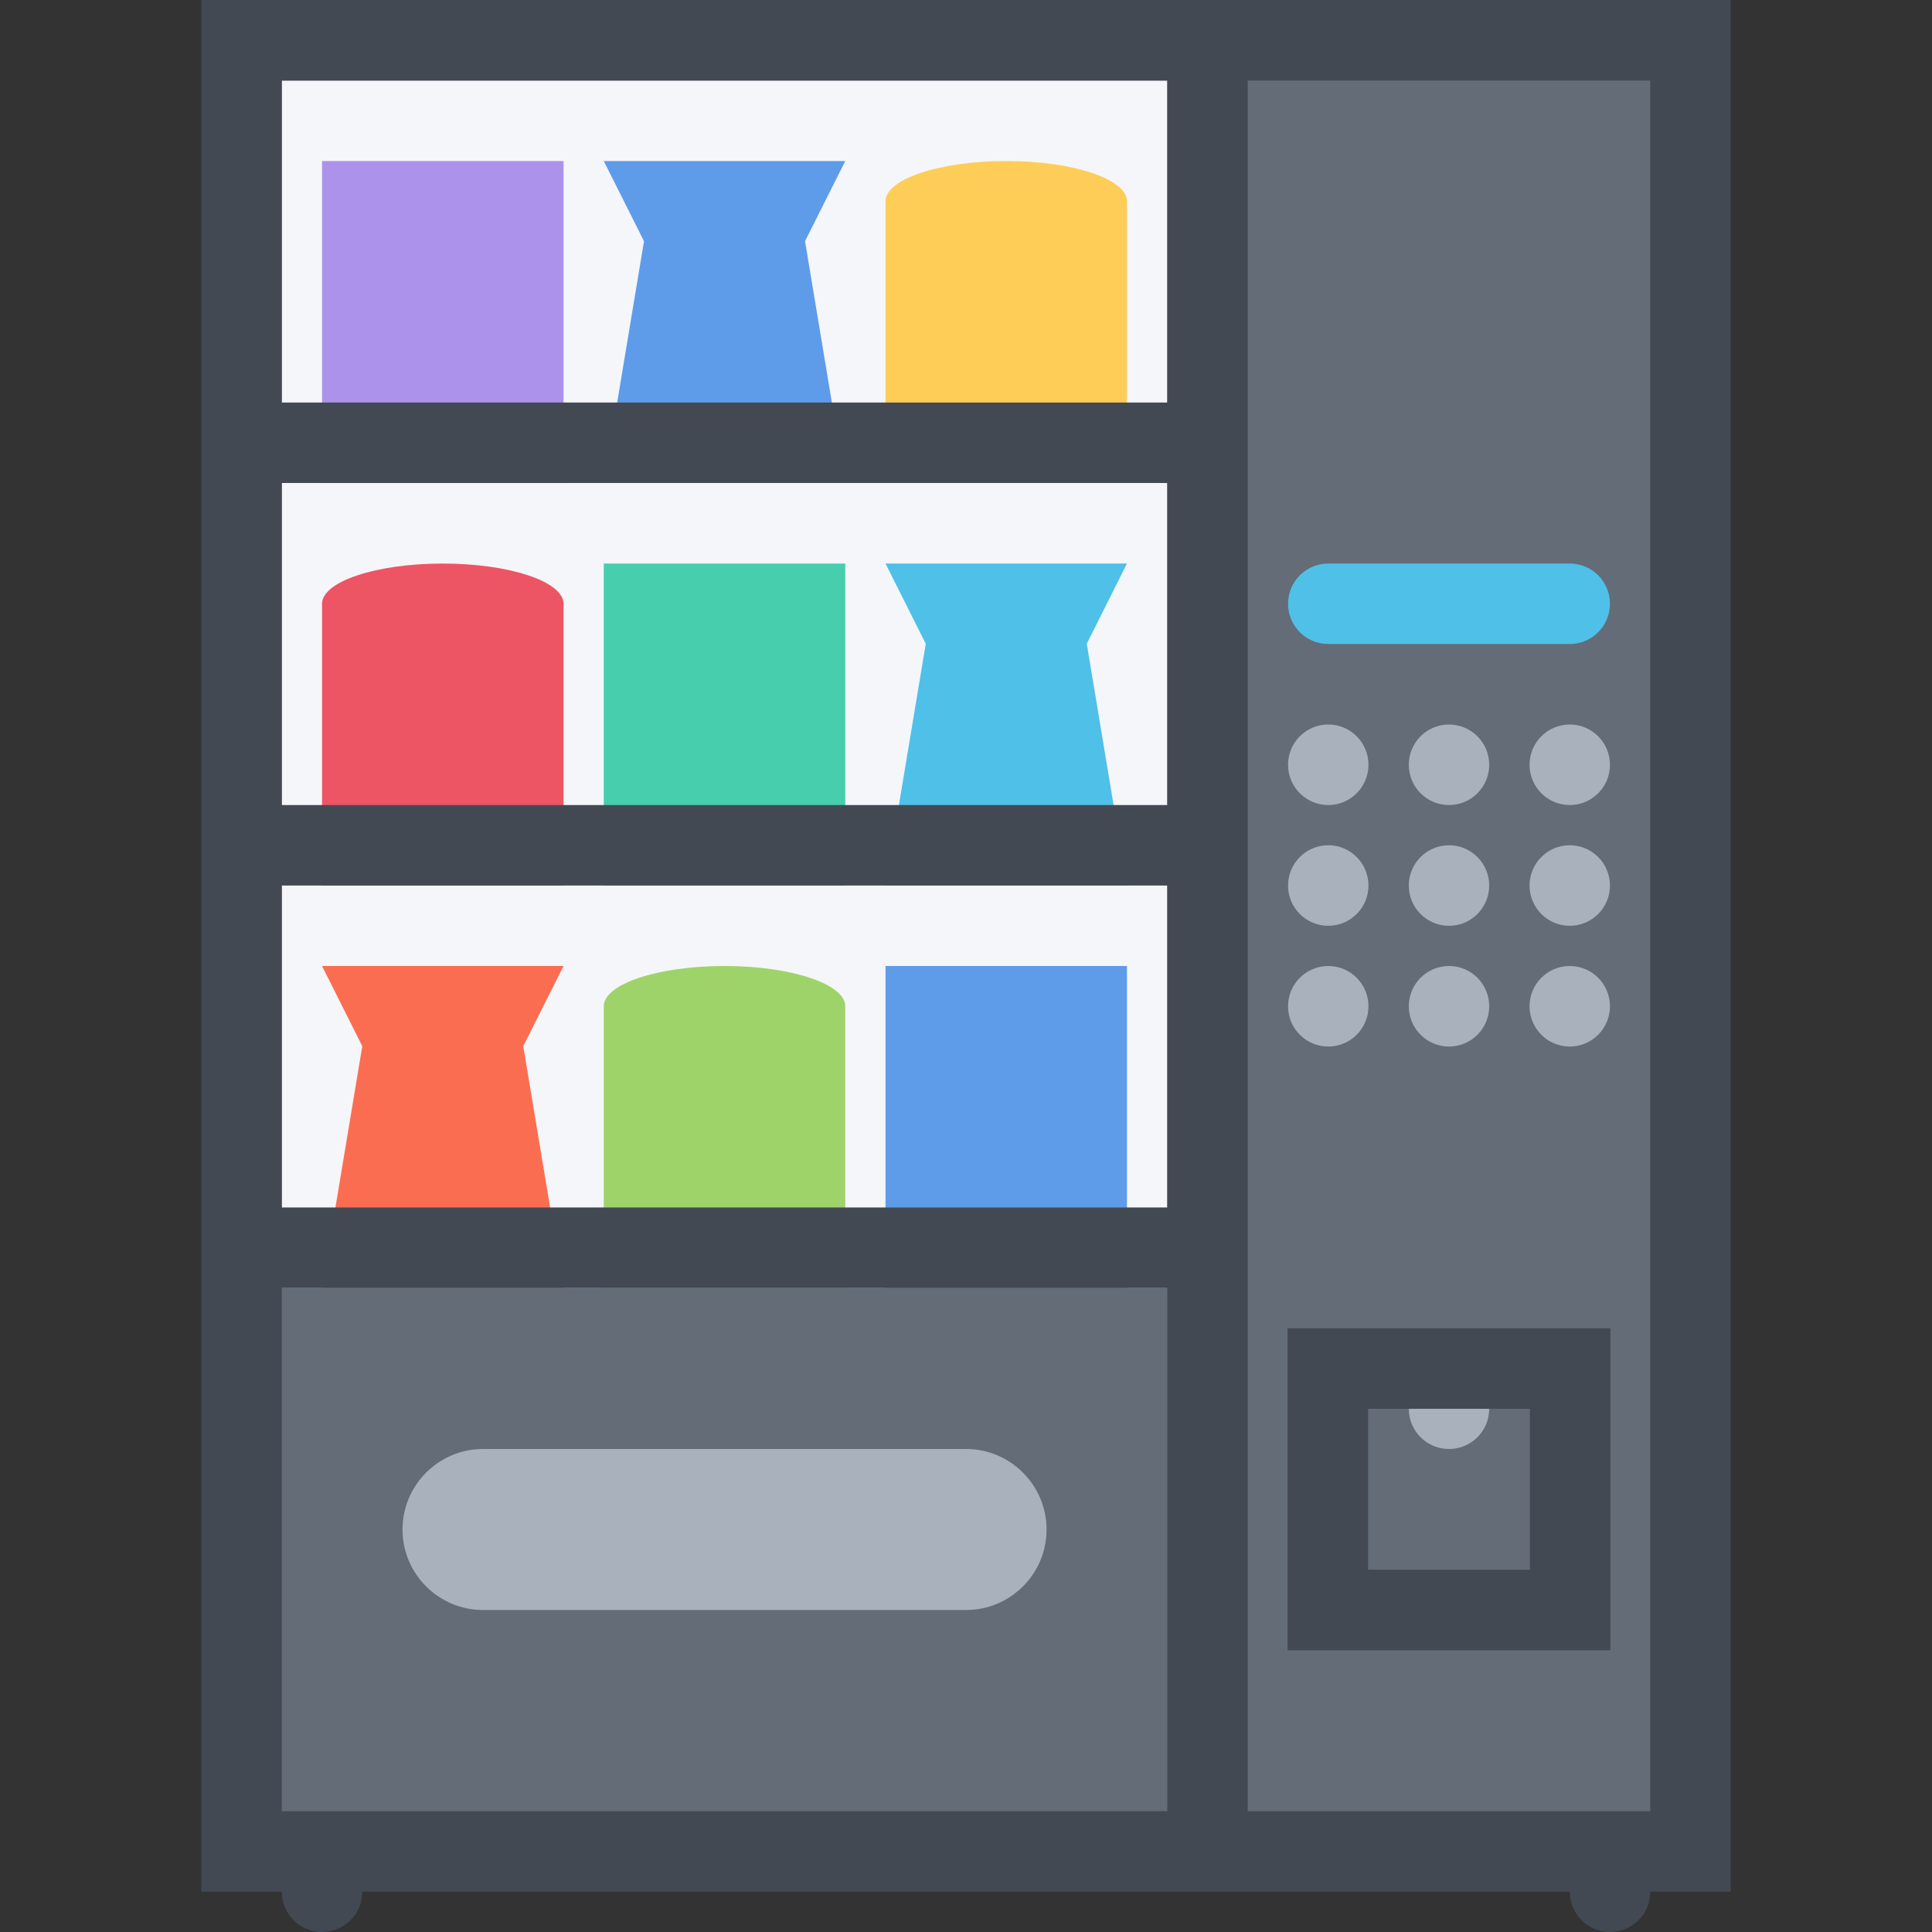 <svg xmlns="http://www.w3.org/2000/svg" xmlns:xlink="http://www.w3.org/1999/xlink" version="1.1" id="Layer_1" x="0px" y="0px" width="512" height="512" viewBox="0 0 512 512" enable-background="new 0 0 512 512" xml:space="preserve">
                <rect x="0" y="0" width="512" height="512" fill="#333333" stroke="none"/>
                <g id="food_machine">
                  <path fill="#424953" d="M96.007,501.339c0,5.891-4.773,10.656-10.664,10.656c-5.891,0-10.672-4.766-10.672-10.656   s4.781-10.671,10.672-10.671C91.233,490.668,96.007,495.448,96.007,501.339z"></path>
                  <path fill="#424953" d="M437.345,501.339c0,5.891-4.781,10.656-10.688,10.656c-5.875,0-10.656-4.766-10.656-10.656   s4.781-10.671,10.656-10.671C432.563,490.668,437.345,495.448,437.345,501.339z"></path>
                  <rect x="64.008" y="10.677" fill="#646C77" width="383.992" height="479.991"></rect>
                  <path fill="#A9B1BC" d="M362.658,202.673c0,5.891-4.766,10.672-10.656,10.672s-10.655-4.781-10.655-10.672   s4.765-10.672,10.655-10.672S362.658,196.782,362.658,202.673z"></path>
                  <path fill="#A9B1BC" d="M394.657,202.673c0,5.891-4.766,10.672-10.656,10.672s-10.656-4.781-10.656-10.672   s4.766-10.672,10.656-10.672S394.657,196.782,394.657,202.673z"></path>
                  <path fill="#A9B1BC" d="M426.657,202.673c0,5.891-4.766,10.672-10.656,10.672s-10.656-4.781-10.656-10.672   s4.766-10.672,10.656-10.672S426.657,196.782,426.657,202.673z"></path>
                  <path fill="#A9B1BC" d="M362.658,234.672c0,5.891-4.766,10.672-10.656,10.672s-10.655-4.781-10.655-10.672   c0-5.89,4.765-10.671,10.655-10.671S362.658,228.782,362.658,234.672z"></path>
                  <path fill="#A9B1BC" d="M394.657,234.672c0,5.891-4.766,10.672-10.656,10.672s-10.656-4.781-10.656-10.672   c0-5.89,4.766-10.671,10.656-10.671S394.657,228.782,394.657,234.672z"></path>
                  <path fill="#A9B1BC" d="M426.657,234.672c0,5.891-4.766,10.672-10.656,10.672s-10.656-4.781-10.656-10.672   c0-5.89,4.766-10.671,10.656-10.671S426.657,228.782,426.657,234.672z"></path>
                  <path fill="#A9B1BC" d="M362.658,266.672c0,5.891-4.766,10.672-10.656,10.672s-10.655-4.781-10.655-10.672S346.111,256,352.002,256   S362.658,260.781,362.658,266.672z"></path>
                  <path fill="#A9B1BC" d="M394.657,266.672c0,5.891-4.766,10.672-10.656,10.672s-10.656-4.781-10.656-10.672S378.11,256,384.001,256   S394.657,260.781,394.657,266.672z"></path>
                  <path fill="#A9B1BC" d="M426.657,266.672c0,5.891-4.766,10.672-10.656,10.672s-10.656-4.781-10.656-10.672S410.11,256,416.001,256   S426.657,260.781,426.657,266.672z"></path>
                  <path fill="#4FC0E8" d="M416.001,149.346h-63.999l0,0c-5.891,0-10.655,4.766-10.655,10.656s4.765,10.671,10.655,10.671l0,0h63.999   c5.891,0,10.656-4.781,10.656-10.671S421.892,149.346,416.001,149.346z"></path>
                  <rect x="351.893" y="362.67" fill="#646C77" width="64.218" height="63.998"></rect>
                  <path fill="#A9B1BC" d="M394.657,373.342c0,5.891-4.766,10.656-10.656,10.656s-10.656-4.766-10.656-10.656   s4.766-10.672,10.656-10.672S394.657,367.451,394.657,373.342z"></path>
                  <rect x="74.671" y="21.348" fill="#F4F6F9" width="234.675" height="319.994"></rect>
                  <path fill="#A9B1BC" d="M128.006,426.668c-11.766,0-21.335-9.562-21.335-21.327c0-11.766,9.57-21.343,21.335-21.343h127.998   c11.766,0,21.343,9.577,21.343,21.343c0,11.765-9.577,21.327-21.343,21.327H128.006z"></path>
                  <g>
                    <rect x="85.343" y="42.676" fill="#AC92EA" width="63.999" height="85.327"></rect>
                  </g>
                  <g>
                    <rect x="160.006" y="149.346" fill="#46CEAD" width="63.999" height="85.326"></rect>
                  </g>
                  <g>
                    <polygon fill="#5E9CEA" points="224.004,42.676 160.006,42.676 170.669,63.926 160.006,128.002 224.004,128.002 213.341,63.926       "></polygon>
                  </g>
                  <g>
                    <polygon fill="#4FC0E8" points="298.659,149.346 234.668,149.346 245.34,170.595 234.668,234.672 298.659,234.672     288.003,170.595   "></polygon>
                  </g>
                  <g>
                    <path fill="#FECD57" d="M298.659,53.348c0-5.891-14.312-10.672-31.991-10.672c-17.672,0-32,4.781-32,10.672    c0,0.031,0,74.655,0,74.655h63.991C298.659,128.002,298.659,53.379,298.659,53.348z"></path>
                  </g>
                  <g>
                    <rect x="234.668" y="256" fill="#5E9CEA" width="63.991" height="85.342"></rect>
                  </g>
                  <g>
                    <polygon fill="#FB6D51" points="149.342,256 85.343,256 96.007,277.25 85.343,341.342 149.342,341.342 138.67,277.25   "></polygon>
                  </g>
                  <g>
                    <path fill="#9ED36A" d="M224.004,266.672c0-5.891-14.328-10.672-32-10.672c-17.671,0-31.999,4.781-31.999,10.672    c0,0.047,0,74.67,0,74.67h63.999C224.004,341.342,224.004,266.719,224.004,266.672z"></path>
                  </g>
                  <g>
                    <path fill="#ED5564" d="M149.342,160.018c0-5.906-14.328-10.672-32-10.672c-17.671,0-31.999,4.766-31.999,10.672    c0,0.031,0,74.654,0,74.654h63.999C149.342,234.672,149.342,160.049,149.342,160.018z"></path>
                  </g>
                  <path fill="#424953" d="M53.344,0.005v501.334h405.312V0.005H53.344z M309.347,21.348v85.327H74.671V21.348H309.347z    M74.671,213.345v-85.342h234.675v85.342H74.671z M309.347,234.672v85.326H74.671v-85.326H309.347z M74.671,479.996V341.342   h234.675v138.654H74.671z M437.345,479.996H330.659V21.348h106.686V479.996z"></path>
                  <path fill="#424953" d="M341.222,351.998v85.342h85.561v-85.342H341.222z M405.438,415.997h-42.874v-42.655h42.874V415.997z"></path>
                </g>
              </svg>